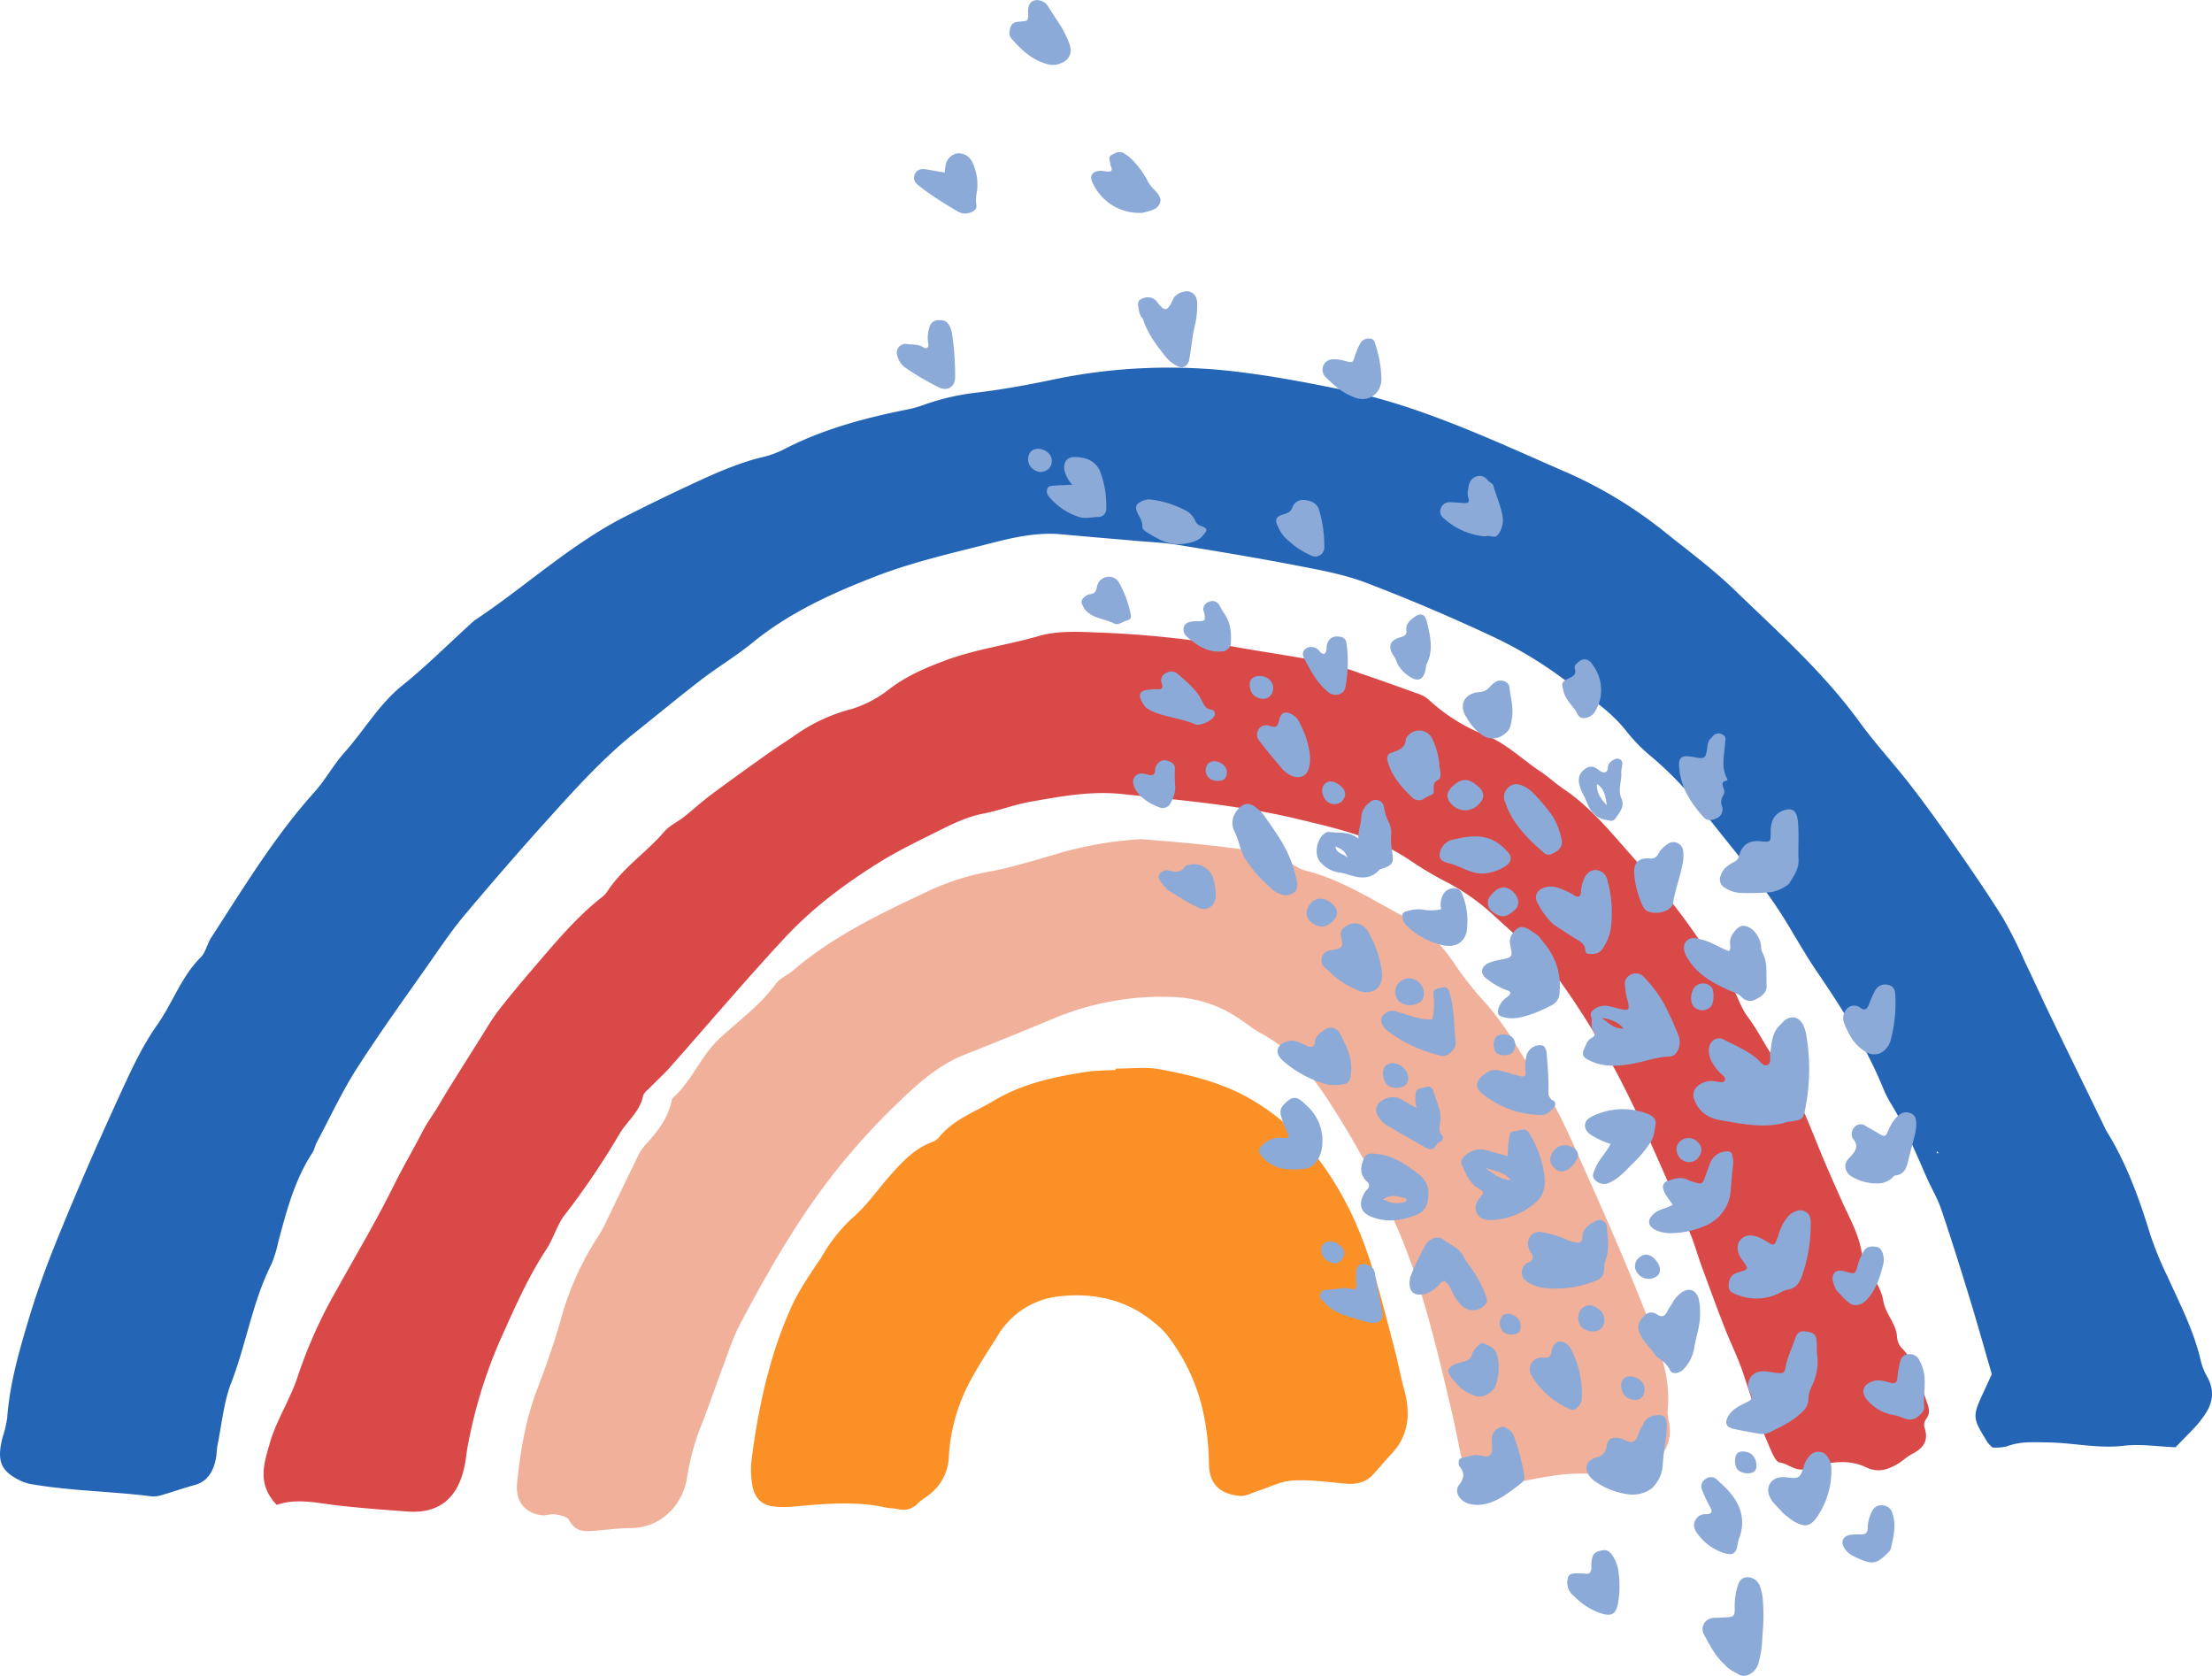 <svg xmlns="http://www.w3.org/2000/svg" xmlns:xlink="http://www.w3.org/1999/xlink" width="580.228" height="439.532" viewBox="0 0 580.228 439.532">
  <defs>
    <clipPath id="clip-path">
      <path id="Pfad_23" data-name="Pfad 23" d="M0,261.915H580.227V-43.26H0Z" transform="translate(0 43.26)" fill="none"/>
    </clipPath>
    <clipPath id="clip-path-2">
      <path id="Pfad_6943" data-name="Pfad 6943" d="M0,282.593H269.613V-156.939H0Z" transform="translate(0 156.939)" fill="#8baad8"/>
    </clipPath>
  </defs>
  <g id="Gruppe_5065" data-name="Gruppe 5065" transform="translate(-727 -819.224)">
    <g id="Gruppe_2417" data-name="Gruppe 2417" transform="translate(727 915.63)">
      <g id="Gruppe_30" data-name="Gruppe 30" transform="translate(0 0)" clip-path="url(#clip-path)">
        <g id="Gruppe_26" data-name="Gruppe 26" transform="translate(-0.001 0.003)">
          <path id="Pfad_19" data-name="Pfad 19" d="M482.3,243.034c-4.837-.19-9.223-.91-13.485-.4-6.73.818-13.285-.769-19.937-.868-3.714-.049-7.266-.339-10.844,1.044a12.206,12.206,0,0,1-3.765.282,10.645,10.645,0,0,1-1.285-1.347c-4.082-6.673-4.075-6.673-.633-14.038.517-1.108,1.014-2.229,1.757-3.852-1.867-6.413-3.739-13.135-5.78-19.8-2.409-7.866-4.87-15.717-7.5-23.5-.949-2.8-2.5-5.347-3.7-8.049-3.01-6.793-5.813-13.7-9.707-19.985a28.39,28.39,0,0,1-1.944-4c-4.515-10.807-10.6-20.521-17.089-30-2.745-4.021-5.193-8.282-7.711-12.472C374.337,95.5,366.329,86.439,358.9,76.866a89.67,89.67,0,0,0-14.319-15.16,43.563,43.563,0,0,1-6.478-6.681c-4.805-6-11.18-9.714-17.083-14.024a107.282,107.282,0,0,0-17.574-10.476c-10.979-5.143-22.133-9.911-33.416-14.208-5.819-2.222-12.032-3.344-18.136-4.522-10.43-2.011-20.906-3.753-31.382-5.446-3.643-.593-7.343-.734-11.018-1.058-6.433-.571-12.865-1.086-19.3-1.693-6.3-.6-12.446.734-18.452,2.279-10.314,2.652-20.725,4.966-30.755,8.875-11.328,4.416-22.353,9.4-32.092,17.368-4.23,3.464-8.926,6.243-13.259,9.566-5.839,4.487-11.516,9.206-17.29,13.8-8.6,6.843-16.011,15.118-23.438,23.343-7.272,8.063-14.383,16.3-21.4,24.62-3.107,3.7-5.858,7.753-8.654,11.746-6.581,9.411-13.33,18.7-19.55,28.394-3.953,6.158-7.085,12.945-10.56,19.47-.459.861-.626,1.933-1.15,2.73-4.663,7.1-6.82,15.336-9,23.562a29.77,29.77,0,0,1-1.776,5.714c-4.934,9.792-6.588,20.9-10.534,31.1-1.944,5.016-2.441,10.7-3.546,16.1-.252,1.228-.226,2.519-.465,3.746-.678,3.414-2.2,6.01-5.567,6.927-2.906.79-5.755,1.813-8.648,2.645a6.881,6.881,0,0,1-2.738.325c-10.263-1.319-20.629-1.383-30.852-3.1a12.3,12.3,0,0,1-3.326-.931c-5.328-2.575-6.4-5.185-4.837-11.393a30.35,30.35,0,0,0,1.221-5.107c.691-9.368,3.326-18.236,5.987-27.04,2.377-7.852,5.341-15.52,8.454-23.075q6.791-16.5,14.209-32.683c3.2-6.956,6.329-14.13,10.644-20.239,4.075-5.764,6.42-12.8,11.477-17.8,1.292-1.284,1.705-3.57,2.764-5.2,8.519-13.135,16.657-26.574,27.055-38.136C-3,67.992-.851,63.985,2.029,60.768c5.135-5.735,9.048-12.635,15.113-17.509,6.123-4.91,11.755-10.546,17.6-15.858A15.571,15.571,0,0,1,36.369,26c13.182-8.776,25.04-19.83,39.139-27Q83.936-5.287,92.5-9.283c6.342-2.956,12.7-5.869,19.5-7.45A25.849,25.849,0,0,0,117.857-19c10.12-5.143,20.855-7.95,31.763-10.151a26.459,26.459,0,0,0,3.991-1.093,62.138,62.138,0,0,1,14.151-3.323c7.1-.847,14.164-2.166,21.184-3.647A147.166,147.166,0,0,1,216.4-40.118a148.645,148.645,0,0,1,22.024,1.362c8.693,1.122,17.335,2.794,25.944,4.564,13.421,2.765,26.26,7.711,38.951,13.114,6.659,2.836,13.259,5.834,19.905,8.705A115.08,115.08,0,0,1,349.059,3.57c5.968,4.748,12.1,9.333,17.612,14.659,11.38,11.012,23.238,21.5,32.783,34.637,4.146,5.707,8.945,10.85,13.259,16.423,4.017,5.192,7.867,10.539,11.632,15.957,4.321,6.194,8.6,12.43,12.62,18.857a115.177,115.177,0,0,1,5.645,11.2c2.351,4.9,4.6,9.869,6.962,14.758,4.514,9.354,9.087,18.673,13.634,28.006.323.663.594,1.376.975,2,5.231,8.409,8.609,17.728,11.535,27.315a92.4,92.4,0,0,0,4.54,11c3.268,7.21,6.911,14.222,8.713,22.123a16.124,16.124,0,0,0,1.686,4.12c2.08,3.824,1.337,7.224-1.079,10.448a27.572,27.572,0,0,1-1.8,2.3c-1.783,1.9-3.61,3.746-5.483,5.672m-62.183-77.14-.271-.543-.226.55Z" transform="translate(88.357 40.141)" fill="#2465b6"/>
        </g>
        <g id="Gruppe_27" data-name="Gruppe 27" transform="translate(69.143 69.316)">
          <path id="Pfad_20" data-name="Pfad 20" d="M2.919,196.528c-5.361-5.573-3.249-11.167-1.8-16.282,1.285-4.5,3.662-8.628,5.535-12.938a41.188,41.188,0,0,0,1.653-4.148,125.045,125.045,0,0,1,10.314-23.033c5.018-9.037,10.314-17.911,14.906-27.2,2.4-4.868,5.147-9.5,7.615-14.306,1.117-2.18,2.57-4.155,3.856-6.236,1.014-1.665,1.983-3.365,3.01-5.016q3.885-6.222,7.8-12.416c1.841-2.892,3.546-5.912,5.632-8.571,3.746-4.769,7.686-9.354,11.619-13.933,4.708-5.481,9.5-10.878,15.113-15.3a6.69,6.69,0,0,0,1.485-1.566c4.075-6.229,10.2-10.123,14.913-15.647,1.376-1.608,3.436-2.5,5.115-3.824,2.409-1.9,4.689-4.007,7.143-5.841C121.776,6.587,126.781,3,131.793-.559c2.506-1.785,5.122-3.379,7.627-5.164a45.758,45.758,0,0,1,14.486-6.554,30.746,30.746,0,0,0,9.843-5.277c4.411-3.344,9.165-5.375,14.215-7.287,8.112-3.069,16.592-4.134,24.82-6.518,4.573-1.326,9.63-1.171,14.441-.966a262.844,262.844,0,0,1,36.452,3.7c7.718,1.418,15.488,2.469,23.186,3.972a85.424,85.424,0,0,1,10.618,3.2c4.824,1.623,9.623,3.351,14.409,5.086a8.627,8.627,0,0,1,3.081,1.594,47.323,47.323,0,0,0,15.32,9.552c5.264,2.123,9.371,6.264,14.067,9.368,2.144,1.418,4.062,3.231,6.2,4.67,5.961,4.007,10.753,9.439,15.526,14.906,4.573,5.227,9.262,10.342,13.576,15.816,4.618,5.848,8.551,12.289,13.253,18.109,2.532,3.132,3.507,7.746,5.948,11,2.648,3.527,4.527,7.555,7.046,11.075,4.747,6.631,7.879,14.109,10.921,21.714,2.028,5.065,4.25,10.038,6.458,15.012,2,4.522,4.534,8.776,5.38,13.855a13.709,13.709,0,0,0,1.447,3.4c1.46,3.09,3.681,6.025,4.217,9.291.594,3.626,3.468,5.94,3.61,9.615A4.562,4.562,0,0,0,429.1,155.3c3.888,4,4.934,9.516,6.788,14.617.555,1.531.691,2.815-.388,4.169a2.686,2.686,0,0,0-.387,2.074c1.318,3.8-.562,5.622-3.365,7.083-1.227.642-2.273,1.7-3.475,2.427-2.687,1.608-5.257,2.525-8.487.981-5.109-2.448-10.521-1.129-15.565.4-2.939.889-4.7-1.354-7.1-1.651-1.02-.127-1.976-2.547-2.654-4.085-2.784-6.335-4.773-13.015-6.988-19.6-1.35-4-3.262-7.767-4.792-11.7-2.067-5.312-4.03-10.68-5.993-16.042-1.117-3.033-1.963-6.208-3.242-9.157-5.419-12.493-10.7-25.057-16.779-37.212a212.6,212.6,0,0,0-16.65-27.78,57.249,57.249,0,0,0-6.723-7.591c-3.6-3.534-7.356-6.878-11.083-10.257a57.065,57.065,0,0,0-12.116-8.642,90.29,90.29,0,0,1-9.681-5.707c-9-6.173-19.175-8.465-29.3-10.9-15.339-3.689-30.975-5.044-46.566-6.659-8.125-.847-16.108.642-24.064,2.053-4.075.72-8.028,2.279-12.1,3.055-4.379.839-8.344,2.787-12.3,4.769-5.031,2.518-10.12,4.952-14.919,7.929-9.023,5.608-17.645,12-25.04,19.957-10.327,11.118-20.176,22.765-30.271,34.151-1.6,1.792-3.391,3.372-5.063,5.093-.659.677-1.608,1.362-1.789,2.208-.9,4.2-4.185,6.561-6.168,9.9A200.629,200.629,0,0,1,78.5,120.411c-2.06,2.624-3,6.257-4.876,9.1-4.876,7.414-8.422,15.583-12.077,23.724a126.694,126.694,0,0,0-8.525,27.816c-.291,1.481-.42,2.991-.685,4.473-1.608,9.037-6.652,13.354-15.087,12.74-6.439-.473-12.891-.945-19.3-1.721-5.038-.614-10.03-1.778-15.029-.014" transform="translate(0.535 32.46)" fill="#d94948"/>
        </g>
        <g id="Gruppe_28" data-name="Gruppe 28" transform="translate(135.578 123.691)">
          <path id="Pfad_21" data-name="Pfad 21" d="M138.478,0c3.63.317,9.823.776,16,1.418,5.038.529,10.082,1.164,15.094,1.961,2.939.466,5.9.889,8.409,3.1a11.075,11.075,0,0,0,4.437,2c9.035,2.462,16.967,7.654,25.24,12.007,5.6,2.949,9.862,7.527,13.363,12.853a89.182,89.182,0,0,0,8.183,10.173,78.5,78.5,0,0,1,6.045,8.169c2.054,3.026,3.752,6.363,5.929,9.277,6.052,8.091,9.862,17.573,14.015,26.8,5.89,13.107,11.632,26.32,16.805,39.773,2.635,6.857,5.257,14.024,4.521,21.869a9.746,9.746,0,0,0,.207,3c1.466,6.271-1.931,9.975-5.942,13.248a5.5,5.5,0,0,1-3.255.931c-3.455.085-6.93.162-10.372-.092-7.938-.593-15.584,1.305-23.283,2.85-.9.176-1.75.656-2.648.854-4.269.952-7.234-1.009-8.306-5.651-1.117-4.868-1.989-9.813-3.132-14.673-3.733-15.816-7.376-31.6-13.653-46.616a230.956,230.956,0,0,0-18.1-33.854c-4.644-7.386-10.334-14.229-18.058-18.384-2.474-1.333-4.689-3.231-7.091-4.726A32.586,32.586,0,0,0,147.1,41.417a73.4,73.4,0,0,0-32.48,5.961q-11.3,4.688-22.657,9.192c-7.582,3-13.472,8.769-19.3,14.433a176.57,176.57,0,0,0-25.447,31.682c-5.031,7.873-9.559,16.028-13.931,24.3-2.06,3.894-3.4,8.247-4.986,12.423-1.925,5.086-3.63,10.271-5.677,15.287a64.533,64.533,0,0,0-3.391,13.044c-1.389,7.732-7.55,12.959-14.751,12.952-2.971,0-5.942.416-8.913.656-2.764.219-5.451.642-7.24-2.758-.5-.966-2.357-1.27-3.649-1.5-1.1-.2-2.306.36-3.429.24-3.559-.381-7.169-2.737-6.543-8.677.865-8.282,2.254-16.43,5.167-24.133,2.377-6.264,4.624-12.508,6.426-19.033a75.907,75.907,0,0,1,9.417-20.923,30.811,30.811,0,0,0,1.834-3.167c2.913-6,5.774-12.014,8.706-18a13.072,13.072,0,0,1,1.976-3.09c3.113-3.414,6.039-6.942,7.046-11.844A1.287,1.287,0,0,1,15.6,67.8c4.883-4.289,7.246-10.85,12.058-15.386,5.018-4.726,10.7-8.705,14.919-14.483,1.1-1.5,3.042-2.236,4.489-3.471,10.992-9.418,23.748-15.273,36.387-21.269A66.583,66.583,0,0,1,99.391,8.352c5.425-1.058,10.76-2.73,16.1-4.261A96.765,96.765,0,0,1,138.478,0" transform="translate(25.369)" fill="#f1b099"/>
        </g>
        <g id="Gruppe_29" data-name="Gruppe 29" transform="translate(196.981 183.695)">
          <path id="Pfad_22" data-name="Pfad 22" d="M80.846.154C84.734.175,88.713-.368,92.5.338,100.829,1.9,109,3.851,116.691,8.387c10.947,6.469,18.756,15.724,24.794,27.371,6.116,11.788,9.016,24.733,12.42,37.523.956,3.626,1.621,7.344,2.609,10.956,1.712,6.243,1.318,11.936-3.145,16.775-1.621,1.764-3.191,3.584-4.773,5.39-2.106,2.391-4.7,2.85-7.608,2.589-4.579-.423-9.2-1.072-13.763-.8-3.094.183-6.11,1.806-9.165,2.765-1.531.48-3.107,1.4-4.6,1.27-4.863-.416-8.021-2.8-8.131-8.282a69.16,69.16,0,0,0-1.789-14.92,50.888,50.888,0,0,0-9.326-19.153,19.572,19.572,0,0,0-3.087-2.984c-7.343-6.194-15.946-7.979-24.807-7.04A21.35,21.35,0,0,0,50.02,70.022c-2.726,4.353-5.58,8.635-7.925,13.22a47.457,47.457,0,0,0-5.005,18.715,13.017,13.017,0,0,1-5.27,10.031c-.93.741-1.97,1.333-2.829,2.159a5.182,5.182,0,0,1-5.089,1.566c-1.117-.268-2.3-.212-3.423-.459-8.254-1.813-16.514-.882-24.781-.19a23.348,23.348,0,0,1-4.812-.12c-3.184-.388-4.947-2.568-5.4-5.9a23.151,23.151,0,0,1-.168-6.01c1.86-14.532,4.947-28.7,11.16-41.847A78.816,78.816,0,0,1,.987,53.641c.9-1.446,1.938-2.8,2.835-4.254a41.644,41.644,0,0,1,8.093-10.165c3.572-3.083,6.4-7.2,9.591-10.822s6.471-7.181,10.986-8.91A4.169,4.169,0,0,0,34.3,18.425c3.907-4.938,9.539-6.829,14.525-9.82C56.407,4.055,64.8,2.285,73.271.987,75.77.6,78.328.655,80.859.507c-.006-.12-.006-.233-.013-.353" transform="translate(14.811 0.025)" fill="#fb9027"/>
        </g>
      </g>
    </g>
    <g id="Gruppe_4962" data-name="Gruppe 4962" transform="translate(962.257 819.224)">
      <g id="Gruppe_4961" data-name="Gruppe 4961" clip-path="url(#clip-path-2)">
        <g id="Gruppe_4878" data-name="Gruppe 4878" transform="translate(208.929 266.832)">
          <path id="Pfad_6860" data-name="Pfad 6860" d="M14.711,1.213C12.406,3.2,12.4,6.061,11.983,8.766c-.16,1.053.389,2.526-.686,3.033-1.134.532-1.9-.863-2.675-1.538C6.006,7.99,2.814,6.736-.18,5.156c-1.932-1.019-3.862.457-3.935,2.68-.07,2.19,1.126,3.826,2.344,5.444a12.193,12.193,0,0,0,1.2,1.143c.381.381.913.759.678,1.381-.246.65-.879.532-1.423.473-.641-.07-1.277-.23-1.916-.238a5.266,5.266,0,0,0-4,1.507,2.814,2.814,0,0,0-.711,3.24c1.123,3.406,3.876,5.033,6.971,5.54,5.669.927,11.407,2.252,17.188.51a3.562,3.562,0,0,1,.541-.112c3.921-.51,3.938-.574,4.585-4.38A51.536,51.536,0,0,0,21.39,3.728a9.807,9.807,0,0,0-.731-2.358c-1.112-2.3-3.3-2.7-5.167-.989-.272.246-.5.535-.781.832" transform="translate(8.17 0.673)" fill="#8baad8"/>
        </g>
        <g id="Gruppe_4879" data-name="Gruppe 4879" transform="translate(179.953 255.316)">
          <path id="Pfad_6861" data-name="Pfad 6861" d="M14.525,6.819c.9,1.8,1.689,3.672,2.442,5.542.966,2.4-.179,5.568-2.171,5.624-3.453.1-6.638,1.333-9.962,1.927-3.8.678-7.643.916-11.3-.941-1.585-.807-1.974-1.4-1.257-2.988.476-1.056.767-2.266,1.977-2.871.6-.3,1.143-1.033.622-1.574-1.159-1.2-.353-2.655-.779-3.918-.375-1.109.314-1.714,1.126-2.241a4.705,4.705,0,0,1,3.714-.541c.986.216,1.955.513,2.946.717,2.07.426,2.283.221,1.874-1.857A19.266,19.266,0,0,1,2.944-.9,2.609,2.609,0,0,1,4.6-3.519,2.787,2.787,0,0,1,7.884-2.9c.252.266.487.552.443.5a32.406,32.406,0,0,1,6.2,9.214M2.6,10.756C1.645,9.3-.142,8.331-3.133,7.849c3.2,2.523,3.2,2.523,5.736,2.907" transform="translate(8.066 3.787)" fill="#8baad8"/>
        </g>
        <g id="Gruppe_4880" data-name="Gruppe 4880" transform="translate(148.049 296.245)">
          <path id="Pfad_6862" data-name="Pfad 6862" d="M7.958,2.272C8.521-1.251,8.09-.4,11.131-1.153c1.448-.361,1.9.2,2.537,1.291A28.4,28.4,0,0,1,17.2,9.624c.524,2.929.532,5.971-1.994,8.164A18.718,18.718,0,0,1,3.424,22.493c-1.566.064-3-.322-3.744-1.809-.731-1.465-.3-2.775.779-4.044,1.145-1.35,1.106-1.61-.437-2.515-2.341-1.37-3.187-3.719-4.246-5.946a1.749,1.749,0,0,1-.008-1.588A5.868,5.868,0,0,1,1.559,4.02l6.209,1.7a33.507,33.507,0,0,1,.19-3.45M1.864,8.725c1.958,1.644,4,3.123,6.688,3.3-1.694-2.241-4.389-2.347-6.688-3.3" transform="translate(4.42 1.262)" fill="#8baad8"/>
        </g>
        <g id="Gruppe_4881" data-name="Gruppe 4881" transform="translate(217.561 349.171)">
          <path id="Pfad_6863" data-name="Pfad 6863" d="M12.944,13.473a4.664,4.664,0,0,0,1.434-3.319c-.039-1.784,1.033-3.313,1.58-4.96a14.073,14.073,0,0,0,.7-6.5c-.148-1.087-.056-2.2-.115-3.3-.1-1.826-.653-2.439-2.417-2.764-1.748-.319-2.644,0-3.224,1.739-.812,2.437-1.98,4.75-2.479,7.3-.364,1.86-.518,1.918-2.375,1.764-1.459-.123-2.885-.608-4.38-.358A3.618,3.618,0,0,0-1.118,8.21c.9,2.078.916,2.112-1.036,3.07-1.748.857-3.45,1.722-4.5,3.481-.991,1.661-.619,2.868,1.218,3.3,2.325.543,4.685.93,7.035,1.358a5.01,5.01,0,0,0,3.187-.692c2.773-1.409,5.632-2.7,8.156-5.251" transform="translate(7.188 7.482)" fill="#8baad8"/>
        </g>
        <g id="Gruppe_4882" data-name="Gruppe 4882" transform="translate(218.178 317.43)">
          <path id="Pfad_6864" data-name="Pfad 6864" d="M9.893,1.212A12.243,12.243,0,0,0,7.65,5.6a10.973,10.973,0,0,1-.8,2.039c-.333.787-.846.812-1.532.392a23.5,23.5,0,0,0-2.893-1.6c-2-.857-3.795-.563-4.823.664-1.053,1.257-.989,3.016.182,4.859.1.157.216.3.322.448C-.178,14.795-.178,14.795-3,15.616c-1.686.49-2.3,1.412-2.476,3.21-.171,1.736.972,2.213,2.224,2.661A13.381,13.381,0,0,0,7.706,21.1a8,8,0,0,1,2.271-.955c2.154-.311,3.095-1.745,3.764-3.576a40.6,40.6,0,0,0,2.3-13.782c.011-1.442-.244-2.591-1.574-3.2-1.3-.594-2.512-.039-3.63.641a6.242,6.242,0,0,0-.944.991" transform="translate(5.494 0.673)" fill="#8baad8"/>
        </g>
        <g id="Gruppe_4883" data-name="Gruppe 4883" transform="translate(153.492 243.158)">
          <path id="Pfad_6865" data-name="Pfad 6865" d="M9.511,1.473C8.906,1.061,8.217.607,7.542.131,6.332-.72,4.851-1.3,3.742-.255,2.706.728,1.689,1.963,2.1,3.837c.714,3.266.594,3.277-2.56,3.913a15.114,15.114,0,0,0-2.921.779c-2.3.977-2.568,2.977-.468,4.377A19.506,19.506,0,0,0,.908,15.627c1.563.5,1.616.919.375,1.913A5.57,5.57,0,0,0-.983,20.551c-.344,1.484-.05,1.882,1.493,2.28,2.845.737,5.464-.218,8.063-1.115a45.7,45.7,0,0,0,4.249-1.955,3.586,3.586,0,0,0,2.187-2.98,17.232,17.232,0,0,0-3.232-12.4c-.711-.955-1.465-1.879-2.266-2.9" transform="translate(5.282 0.818)" fill="#8baad8"/>
        </g>
        <g id="Gruppe_4884" data-name="Gruppe 4884" transform="translate(163.913 319.954)">
          <path id="Pfad_6866" data-name="Pfad 6866" d="M.495,10.083c2.313,2,5.148,2.325,8.013,2.336a28.32,28.32,0,0,0,10.239-1.885c1.994-.759,2.56-1.5,2.6-3.6a4.091,4.091,0,0,1,.224-1.616c1.26-2.927.723-5.968.459-8.968a1.926,1.926,0,0,0-3.011-1.616C17.394-4.3,15.6-3.344,15.618-.98c.008,1.257-.7,1.5-1.84,1.252a8.821,8.821,0,0,1-2.1-.588A24.262,24.262,0,0,0,5.133-2.358,3.054,3.054,0,0,0,1.469,1.5a4.184,4.184,0,0,0,.546,1.257C2.842,4.036,3,4.887,1.231,5.691a2.775,2.775,0,0,0-.737,4.391" transform="translate(0.275 5.599)" fill="#8baad8"/>
        </g>
        <g id="Gruppe_4885" data-name="Gruppe 4885" transform="translate(215.913 212.25)">
          <path id="Pfad_6867" data-name="Pfad 6867" d="M11.669,12.537c1.182-2.033,2.585-3.753,2.456-6.349-.14-2.826.1-5.685-.067-8.531-.017-.277-.017-.552-.039-.829-.2-2.526-.773-3.571-2.064-3.764a5.06,5.06,0,0,0-4.537,2.6,7.855,7.855,0,0,0-.591,3.5C6.821,1.682,6.743,1.7,4.214,1.438,1.164,1.127-.7,2.3-1.48,5.289A2.268,2.268,0,0,1-2.788,6.846c-1.518.86-2.994,1.759-3.52,3.644a2.449,2.449,0,0,0,1,3.078A8.22,8.22,0,0,0-.637,15a63.593,63.593,0,0,0,7.158-.182,9.564,9.564,0,0,0,5.148-2.277" transform="translate(6.481 6.962)" fill="#8baad8"/>
        </g>
        <g id="Gruppe_4886" data-name="Gruppe 4886" transform="translate(180.884 371.165)">
          <path id="Pfad_6868" data-name="Pfad 6868" d="M1.029,10.852a19.272,19.272,0,0,0,9.892,3.935,8.5,8.5,0,0,0,5.59-1.56,9.31,9.31,0,0,0,2.96-6.635c.2-3.285.947-6.5,1-9.8.039-2.243-.63-3.053-2.851-2.759a3.878,3.878,0,0,0-3.274,2.2,3.076,3.076,0,0,1-.37.737c-.991,1.131-.8,3.07-2.039,3.809-1.35.8-2.7-.661-4.131-.829C5.989-.272,5.04.19,4.7,2.17A3.151,3.151,0,0,1,2.04,5.035c-3.039.9-3.492,3.5-1.011,5.817" transform="translate(0.572 6.027)" fill="#8baad8"/>
        </g>
        <g id="Gruppe_4887" data-name="Gruppe 4887" transform="translate(167.638 228.186)">
          <path id="Pfad_6869" data-name="Pfad 6869" d="M2.905,9.134c1.37.9,3.35,2.241,5.374,3.506,1.395.874,3,1.5,3.081,3.526.02.49.437.731.975.77,1.364.1,2.773-.134,3.459-1.283A13.469,13.469,0,0,0,18.015,10.4,32.215,32.215,0,0,0,17.183-2.2a3.662,3.662,0,0,0-1.392-2.3C14-5.608,12.279-5.084,11.2-3.18a9.486,9.486,0,0,0-1,3.971c-.109,1.154-.686,1.4-1.683.821A26.323,26.323,0,0,0,4.289-.4a5.956,5.956,0,0,0-2.983-.23C-.85-.326-2.578,1.469-1,3.936a20.232,20.232,0,0,0,3.91,5.2" transform="translate(1.614 5.073)" fill="#8baad8"/>
        </g>
        <g id="Gruppe_4888" data-name="Gruppe 4888" transform="translate(197.316 301.962)">
          <path id="Pfad_6870" data-name="Pfad 6870" d="M3.975,9.021c-1.63.986-3.364,1.087-4.7,2.151-2.117,1.694-1.988,3.476.5,4.6a9.522,9.522,0,0,0,4.307.667,22.322,22.322,0,0,0,8.032-1.753,10.848,10.848,0,0,0,7.1-9.561c.2-2.283.35-4.568.636-6.836a8.092,8.092,0,0,0-.232-2.162c-.109-.843-.608-1.235-1.552-1.106a4.851,4.851,0,0,0-4.338,3.254c-.5,1.386-1.019,2.764-1.51,4.151-.294.835-.79,1.19-1.683.893a12.87,12.87,0,0,1-2.361-.734c-1.938-1.092-3.739-.431-5.57.227A1.6,1.6,0,0,0,1.558,5c.375,1.476,1.5,2.5,2.417,4.019" transform="translate(2.207 5.01)" fill="#8baad8"/>
        </g>
        <g id="Gruppe_4889" data-name="Gruppe 4889" transform="translate(206.465 242.815)">
          <path id="Pfad_6871" data-name="Pfad 6871" d="M7.576,4.252C5.008,3.361,2.8,1.74.16,1.2A6,6,0,0,0-1.722.858,2.488,2.488,0,0,0-4.187,3.826,5.972,5.972,0,0,0-3.148,6.339C-.459,10.755,3.9,12.9,8.368,14.9a6.994,6.994,0,0,1,2.61,1.459,2.9,2.9,0,0,0,3.778.49c1.451-.72,2.829-1.745,2.714-3.492-.19-2.9.395-5.909-1.087-8.66a3.6,3.6,0,0,1-.364-1.594A6.212,6.212,0,0,0,14.776-.2c-.966-1.484-2.669-2.392-3.882-2.109S7.979.174,7.881,1.642c-.031.457.034.919.042,1.378a1.415,1.415,0,0,1-.347,1.232" transform="translate(4.207 2.361)" fill="#8baad8"/>
        </g>
        <g id="Gruppe_4890" data-name="Gruppe 4890" transform="translate(211.328 413.671)">
          <path id="Pfad_6872" data-name="Pfad 6872" d="M3.759,14.738c.941,1.252,2.369,1.787,3.6,2.557,1.759,1.1,4.327-.308,5.164-2.677a29,29,0,0,0,1.1-7.6,50.284,50.284,0,0,0,.1-9.343,13.7,13.7,0,0,0-.835-3.75A3.55,3.55,0,0,0,9.615-8.183C8.008-8.121,7.445-6.976,7.081-5.69A17.7,17.7,0,0,0,6.355-.279c.073,2.378-.23,2.537-2.683,2.644-.826.036-1.652.1-2.476.09-2.459-.025-4.081,2.238-2.879,4.431,1.532,2.8,2.971,5.725,5.442,7.853" transform="translate(2.088 8.185)" fill="#8baad8"/>
        </g>
        <g id="Gruppe_4891" data-name="Gruppe 4891" transform="translate(110.118 209.805)">
          <path id="Pfad_6873" data-name="Pfad 6873" d="M7.512,3A5.027,5.027,0,0,1,9.674-.945a2.185,2.185,0,0,1,3.8,1.129,13.665,13.665,0,0,0,1.092,3.674,6.084,6.084,0,0,1,.8,3.711,18.584,18.584,0,0,0,.305,4.627c.459,2.607-.05,3.3-2.627,4.156-.263.09-.608.109-.767.291-2.523,2.848-5.512,2.148-8.556,1.179a11.021,11.021,0,0,0-2.137-.482,7.926,7.926,0,0,1-4.708-2.624C-5.1,12.767-4.113,7.958-1.579,6.849a1.511,1.511,0,0,1,.8-.112c2.4.37,4.977-.286,7.556,1.734C6.686,6.158,7.509,4.623,7.512,3M3.9,13.448c-.655-1.882-1.753-2.3-3.148-2.9.322,1.988,1.885,1.717,3.148,2.9" transform="translate(4.172 1.665)" fill="#8baad8"/>
        </g>
        <g id="Gruppe_4892" data-name="Gruppe 4892" transform="translate(121.734 302.536)">
          <path id="Pfad_6874" data-name="Pfad 6874" d="M11.357,6.559c.109,2.728-.647,4.957-3.123,5.9C4.425,13.913.641,14.588-3.5,12.983c-3.081-1.193-3.35-3.428-2.117-5.859A5.558,5.558,0,0,1-4.685,5.78a1.281,1.281,0,0,0-.1-2.106,5.094,5.094,0,0,1-.863-1.067c-.991-1.675-.588-3.3.137-4.963C-4.795-4-3.383-3.644-2.2-3.529,2.277-3.1,5.786-.622,9.144,2.066a5.694,5.694,0,0,1,2.213,4.492M5.111,9.113c.213-.042.518-.3.535-.485a.739.739,0,0,0-.406-.6c-1.79-.288-3.621-1.173-5.657.367a7.027,7.027,0,0,0,5.528.72" transform="translate(6.307 3.642)" fill="#8baad8"/>
        </g>
        <g id="Gruppe_4893" data-name="Gruppe 4893" transform="translate(146.951 374.244)">
          <path id="Pfad_6875" data-name="Pfad 6875" d="M9.146.789C8.107.024,7.234-.841,6.029-.233A3.154,3.154,0,0,0,4.052,2.534c-.056,1.459.364,3.3-.358,4.279C2.845,7.964.966,6.735-.449,6.959c-1.168.185-2.313.513-3.467.779a.912.912,0,0,0-.728,1.014A1.94,1.94,0,0,0-4.5,9.824c1.325,1.7,1.442,2.969-.073,4.966-1.412,1.857.294,4.375,2.747,4.966,3.072.737,5.851-.235,8.422-1.736a56.246,56.246,0,0,0,5.12-3.691,1.916,1.916,0,0,0,.854-1.916A57.062,57.062,0,0,0,9.642,1.545a3.587,3.587,0,0,0-.5-.756" transform="translate(5.08 0.438)" fill="#8baad8"/>
        </g>
        <g id="Gruppe_4894" data-name="Gruppe 4894" transform="translate(248.789 291.744)">
          <path id="Pfad_6876" data-name="Pfad 6876" d="M8.435,1.042A14.118,14.118,0,0,0,6.771,3.719c-.958,2.336-.994,2.308-3.252.924C2.581,4.069,1.6,3.562.652,3.01a2.122,2.122,0,0,0-2.784.151A2.537,2.537,0,0,0-2.88,5.92c.028.087.028.2.084.26,2,2.269.543,3.719-1.045,5.4-1.5,1.588-.9,3.719,1.042,4.817A13.03,13.03,0,0,0,4.34,18.047a5.81,5.81,0,0,0,3.016-1.221c.372-.258.678-.8,1.056-.84,2.459-.269,2.98-2.081,3.442-4.036.546-2.322,1.2-4.618,1.776-6.932A11.221,11.221,0,0,0,13.9,3.111C14.05,1.078,13.6.078,12.386-.37c-1.4-.515-2.666-.087-3.952,1.412" transform="translate(4.684 0.578)" fill="#8baad8"/>
        </g>
        <g id="Gruppe_4895" data-name="Gruppe 4895" transform="translate(180.499 290.906)">
          <path id="Pfad_6877" data-name="Pfad 6877" d="M4.32,5.86c-1.263,2.5-3.117,4.128-4,6.374-.44,1.12-1.143,2.151.062,3.224a3.206,3.206,0,0,0,3.795.5C6.639,14.78,8.4,12.75,10.266,10.867A29.579,29.579,0,0,0,14.954,5.16C15.8,3.723,15.831,2.185,16.116.7c.244-1.266-.737-2.176-1.955-2.669A17.917,17.917,0,0,0-.494-1.355c-2.5,1.137-2.532,3.532-.151,4.96A20.157,20.157,0,0,0,4.32,5.86" transform="translate(2.399 3.254)" fill="#8baad8"/>
        </g>
        <g id="Gruppe_4896" data-name="Gruppe 4896" transform="translate(194.476 338.3)">
          <path id="Pfad_6878" data-name="Pfad 6878" d="M2.954,11.148c1.473,1.075,2.859,1.949,3.66,3.635.625,1.314,2.49,1.061,3.756-.3a10.637,10.637,0,0,0,2.7-5.627c.468-2.943,1.588-5.764,1.5-8.822a15.446,15.446,0,0,0-.342-3.8c-.678-2.423-2.537-3.134-4.59-1.672A8.356,8.356,0,0,0,7.32-2.749c-.414.714-.938,1.367-1.3,2.1C5.385.662,4.626,1.2,3.251.236A2.5,2.5,0,0,0-.216.757C-1.2,1.883-2.1,3.211-1.381,4.978c.994,2.451,3.075,4.072,4.335,6.17" transform="translate(1.641 6.191)" fill="#8baad8"/>
        </g>
        <g id="Gruppe_4897" data-name="Gruppe 4897" transform="translate(88.017 210.867)">
          <path id="Pfad_6879" data-name="Pfad 6879" d="M4.852,12.679C6.5,14.018,7.56,15.608,9.389,16.39a3.758,3.758,0,0,0,3.806-.034c1.227-.8,1.249-2,.994-3.187A32.551,32.551,0,0,0,10.153,2.723C8.708.4,7.14-1.856,5.552-4.089A10.916,10.916,0,0,0,3.608-6.015C1.306-7.937-.411-6.94-1.853-4.836A4.942,4.942,0,0,0-2.147.185C-.9,2.619-.688,5.417.931,7.722a42.921,42.921,0,0,0,3.921,4.957" transform="translate(2.694 7.041)" fill="#8baad8"/>
        </g>
        <g id="Gruppe_4898" data-name="Gruppe 4898" transform="translate(134.481 324.606)">
          <path id="Pfad_6880" data-name="Pfad 6880" d="M5.912,7.283a7.931,7.931,0,0,1,1.96,2.845,15.077,15.077,0,0,0,2.109,3.207,4.283,4.283,0,0,0,6.621.146c.689-.753.361-1.571.106-2.333a34.106,34.106,0,0,0-4-7.5A19.752,19.752,0,0,1,11,1.155C9.908-1.326,7.388-2.122,5.483-3.6,4.189-4.609,1.929-3.791.966-2.2A62.572,62.572,0,0,0-3.045,6.2a2.623,2.623,0,0,0-.115.538C-3.77,10.081-2.084,11.6,1.159,10.6A7.976,7.976,0,0,0,3.926,8.843c.613-.529,1-1.347,1.986-1.56" transform="translate(3.283 4.044)" fill="#8baad8"/>
        </g>
        <g id="Gruppe_4899" data-name="Gruppe 4899" transform="translate(152.163 274.116)">
          <path id="Pfad_6881" data-name="Pfad 6881" d="M.952,8.207a24.694,24.694,0,0,0,15.412,5.559c1.465.059,2.322-1.022,3.215-1.885.529-.515.667-1.568-.132-1.918C17.924,9.3,18.218,8.03,18.232,6.924c.036-2.938-.193-5.856-.445-8.774a4.273,4.273,0,0,0-.378-1.871,1.413,1.413,0,0,0-1.033-.809,3.726,3.726,0,0,0-4,3.128,12.234,12.234,0,0,0-.19,3.826C12.4,3.6,11.729,3.86,10.7,3.569c-1.678-.476-3.35-.961-5.038-1.386A4.258,4.258,0,0,0,2.2,2.535C-1.454,4.8-.98,6.82.952,8.207" transform="translate(0.529 4.558)" fill="#8baad8"/>
        </g>
        <g id="Gruppe_4900" data-name="Gruppe 4900" transform="translate(228.552 380.768)">
          <path id="Pfad_6882" data-name="Pfad 6882" d="M2.5,10.321A21.83,21.83,0,0,0,5.569,12.66c2.728,1.417,4.139,1.305,6.066-1.6a21.423,21.423,0,0,0,3.551-12.5c-.048-1.913-1.249-3.826-2.484-4.151-1.762-.465-2.9.162-4.2,2.227a7.983,7.983,0,0,0-.608,1.8C6.924,1.177,6.6,1.365,3.633,1,1.8.779.107.961-.954,2.689c-.9,1.465-.364,3.543,1.221,5.24.751.8,1.5,1.6,2.235,2.392" transform="translate(1.389 5.732)" fill="#8baad8"/>
        </g>
        <g id="Gruppe_4901" data-name="Gruppe 4901" transform="translate(205.166 192.361)">
          <path id="Pfad_6883" data-name="Pfad 6883" d="M5.447.773c-.955.683-.949,1.8-1.115,2.9C3.971,6.08,3.616,6.3,1.341,5.853c-4.047-.8-4.8-.157-4.167,4C-2.12,14.46.4,18.179,3.436,21.568c.952,1.061,2.224.756,3.33.3a2.6,2.6,0,0,0,1.518-3.151,2.974,2.974,0,0,1,.269-2.862,1.753,1.753,0,0,0,.2-1.568c-.182-.888-1.047-2,.717-2.333.333-.062.165-.426.036-.669-1.5-2.887-.669-5.926-.468-8.9.07-1.028.5-1.946-.711-2.543S6.209-.319,5.447.773" transform="translate(3.025 0.429)" fill="#8baad8"/>
        </g>
        <g id="Gruppe_4902" data-name="Gruppe 4902" transform="translate(94.974 287.962)">
          <path id="Pfad_6884" data-name="Pfad 6884" d="M8.015,1.266C7.629.907,7.245.509,6.82.159,5.4-1.011,4.26-.986,2.927.213.994,1.952.846,2.646,1.7,5.226A20.666,20.666,0,0,0,2.932,8.281C3.618,9.6,3.38,10,1.91,9.791A6.25,6.25,0,0,0-3.557,11.7c-1.14,1.1-1.162,1.571-.227,2.8a9.322,9.322,0,0,0,6.374,3.448,24.059,24.059,0,0,0,4.643-.031c3.095-.157,4.789-3.526,4.932-6.36A12.25,12.25,0,0,0,8.015,1.266" transform="translate(4.451 0.703)" fill="#8baad8"/>
        </g>
        <g id="Gruppe_4903" data-name="Gruppe 4903" transform="translate(63.255 76.372)">
          <path id="Pfad_6885" data-name="Pfad 6885" d="M.8,4.611c1.148,3.728,3.462,6.808,5.853,9.841a9.322,9.322,0,0,0,3.417,2.731c1.392.641,2.641-.246,2.918-1.773.577-3.193.793-6.442,1.636-9.6A22.6,22.6,0,0,0,15.063.886c.07-1.851-.711-2.988-2.171-3.386A4.521,4.521,0,0,0,9-.94a9.006,9.006,0,0,0-.465,1C7.207,2.69,6.591,2.841,4.753.514A3.031,3.031,0,0,0,.97-.73C-.1-.383-.6.183-.4,1.267-.187,2.426-.17,3.67.8,4.611" transform="translate(0.445 2.561)" fill="#8baad8"/>
        </g>
        <g id="Gruppe_4904" data-name="Gruppe 4904" transform="translate(99.846 269.55)">
          <path id="Pfad_6886" data-name="Pfad 6886" d="M1.136,5.775a29.416,29.416,0,0,0,11.085,5.853,11.64,11.64,0,0,0,4.627-.048c.991-.12,1.448-.882,1.647-1.924.818-4.282-.9-7.931-2.834-11.491a2.589,2.589,0,0,0-3.828-.879c-1.213.79-2.448,1.6-2.649,3.3-.134,1.145-.874,1.524-1.994.986C6.362,1.177,5.514.826,4.657.507A4.12,4.12,0,0,0,1.7.426C-1,1.437-1.39,3.437.719,5.386c.2.188.4.375.417.389" transform="translate(0.631 3.207)" fill="#8baad8"/>
        </g>
        <g id="Gruppe_4905" data-name="Gruppe 4905" transform="translate(127.046 258.94)">
          <path id="Pfad_6887" data-name="Pfad 6887" d="M8.636,5.4c-3.3.246-6.229-1.19-9.3-1.958A3.127,3.127,0,0,0-2.8,3.31C-5.054,4.282-5.432,6-3.765,7.844a4.127,4.127,0,0,0,.6.566,37.939,37.939,0,0,0,14.14,6.582c1.6.364,3.963-1.781,3.764-3.551-.471-4.2-.325-8.466-1.487-12.586-.322-1.14-.543-2.126-2.151-1.787-2.056.431-2.347.515-2.142,2.4A18.338,18.338,0,0,1,8.636,5.4" transform="translate(4.796 3)" fill="#8baad8"/>
        </g>
        <g id="Gruppe_4906" data-name="Gruppe 4906" transform="translate(111.353 242.154)">
          <path id="Pfad_6888" data-name="Pfad 6888" d="M1.684,8.474a22.129,22.129,0,0,0,6.7,4.271,5.3,5.3,0,0,0,4,.431c1.949-.759,2.9-2.621,2.5-5.428a27.363,27.363,0,0,0-3.333-9.825A4.9,4.9,0,0,0,9.024-4.51a3.856,3.856,0,0,0-3.574.65c-1.364.9-1.49,1.708-1.134,3.168C4.854,1.523,4.5,1.842,2.05,2.284a3.844,3.844,0,0,0-1.818.563A2.5,2.5,0,0,0,.07,6.97c.529.51,1.075,1,1.613,1.5" transform="translate(0.935 4.706)" fill="#8baad8"/>
        </g>
        <g id="Gruppe_4907" data-name="Gruppe 4907" transform="translate(128.618 191.607)">
          <path id="Pfad_6889" data-name="Pfad 6889" d="M3.424.973C3.348,1.1,3.009,1.4,3,1.72,2.889,4.034,1.147,4.6-.59,5.2c-1.238.426-1.552,1.014-1.143,2.479,1.061,3.814,3.523,6.548,6.231,9.178a2.545,2.545,0,0,0,3.473.356,17.593,17.593,0,0,1,1.664-.877c.235-.129.574-.286.627-.49.291-1.148-.625-2.481,1.182-3.411,1.059-.546.51-2.381.358-3.635A19.086,19.086,0,0,0,9.834,1.429,3.835,3.835,0,0,0,3.424.973" transform="translate(1.901 0.54)" fill="#8baad8"/>
        </g>
        <g id="Gruppe_4908" data-name="Gruppe 4908" transform="translate(253.513 355.16)">
          <path id="Pfad_6890" data-name="Pfad 6890" d="M9.824,9.947a2.018,2.018,0,0,0,.686-1.459c-.3-3.1.532-6.2-.123-9.318A10.65,10.65,0,0,0,9.112-4.149,2.824,2.824,0,0,0,6.295-5.515a2.274,2.274,0,0,0-2.072,1.93A24.2,24.2,0,0,0,3.469.733c-.112,1.277-.653,1.56-1.809,1.26C.167,1.6-1.273,1.047-2.922,1.573c-2.638.84-3.338,2.817-1.518,4.943a11.592,11.592,0,0,0,6.531,3.859,11.472,11.472,0,0,1,2.383.65c2.341,1.056,3.722.759,5.349-1.078" transform="translate(5.456 5.524)" fill="#8baad8"/>
        </g>
        <g id="Gruppe_4909" data-name="Gruppe 4909" transform="translate(193.392 220.897)">
          <path id="Pfad_6891" data-name="Pfad 6891" d="M1.821,11.325c1.972,1.829,7.01.711,7.38-1.678.555-3.562,1.89-6.9,2.535-10.418a11.214,11.214,0,0,0,.14-3.014A2.574,2.574,0,0,0,7.655-5.722a7.566,7.566,0,0,0-2.42,2.613A2.006,2.006,0,0,1,2.989-2.037C.189-2.221-1.142-.939-1,1.856a24.611,24.611,0,0,0,2.078,8.228,8.783,8.783,0,0,0,.745,1.241" transform="translate(1.012 6.29)" fill="#8baad8"/>
        </g>
        <g id="Gruppe_4910" data-name="Gruppe 4910" transform="translate(0 83.974)">
          <path id="Pfad_6892" data-name="Pfad 6892" d="M1.278,7.9a65.644,65.644,0,0,0,9.007,5.324c2.322,1.182,4.352-.207,4.282-2.831A71.783,71.783,0,0,0,13.752-.864c-.485-2.613-1.524-3.646-3.431-3.509A2.432,2.432,0,0,0,7.778-2.332,8.56,8.56,0,0,0,7.52,1.738C7.775,2.754,7.083,3.281,6.3,2.768c-1.344-.879-2.815-.678-4.232-.879A2.3,2.3,0,0,0-.6,4.9a5.416,5.416,0,0,0,1.874,3" transform="translate(0.71 4.385)" fill="#8baad8"/>
        </g>
        <g id="Gruppe_4911" data-name="Gruppe 4911" transform="translate(209.101 387.427)">
          <path id="Pfad_6893" data-name="Pfad 6893" d="M5.065,1.528Q4.158.684,3.247-.163A2.252,2.252,0,0,0,.22-.357,2.212,2.212,0,0,0-.7,2.5,37.032,37.032,0,0,0,1.531,7.23c.5,1,.252,1.56-.921,1.636A3.316,3.316,0,0,0-1.5,9.328c-1.563,1.285-1.742,2.812-.493,4.534a13.677,13.677,0,0,0,6.71,5.072c2.591.9,3.445.412,3.941-2.232a7.7,7.7,0,0,1,.3-1.342c2.128-5.582.064-9.973-3.9-13.832" transform="translate(2.813 0.849)" fill="#8baad8"/>
        </g>
        <g id="Gruppe_4912" data-name="Gruppe 4912" transform="translate(4.483 40.205)">
          <path id="Pfad_6894" data-name="Pfad 6894" d="M5.183,3.251c-1.75-.305-3.271-.566-4.792-.835-1.566-.28-2.635.176-3.117,1.434s.244,2.142,1.115,2.829c1.434,1.137,2.929,2.2,4.459,3.21,1.834,1.207,3.722,2.341,5.6,3.476a3.934,3.934,0,0,0,4.582-.255,1.374,1.374,0,0,0,.423-1.487,10.179,10.179,0,0,1,.221-3.532A13.8,13.8,0,0,0,12.35.363,3.965,3.965,0,0,0,8.5-1.788a3.827,3.827,0,0,0-3.03,2.831,18.824,18.824,0,0,0-.286,2.207" transform="translate(2.879 1.805)" fill="#8baad8"/>
        </g>
        <g id="Gruppe_4913" data-name="Gruppe 4913" transform="translate(29.53 0)">
          <path id="Pfad_6895" data-name="Pfad 6895" d="M8.857,4.7C7.729,2.962,6.583,1.192,5.435-.575a4.314,4.314,0,0,0-.622-.9A3.351,3.351,0,0,0,1.567-2.491C.3-2.082-.046-.858-.035.416c0,.09.025.182.028.272C.047,2.881.047,2.881-2.048,3.032c-2.011.143-2.565.686-2.837,2.6a2.132,2.132,0,0,0,.445,1.8c2.655,3.07,5.556,5.8,9.662,6.825A5.115,5.115,0,0,0,8.7,13.91,3.544,3.544,0,0,0,10.989,9.5a14.654,14.654,0,0,0-.994-2.554C9.658,6.194,9.252,5.474,8.857,4.7" transform="translate(4.919 2.613)" fill="#8baad8"/>
        </g>
        <g id="Gruppe_4914" data-name="Gruppe 4914" transform="translate(248.22 258.221)">
          <path id="Pfad_6896" data-name="Pfad 6896" d="M7.185,10.884A5.7,5.7,0,0,0,8.49,8.5,37.943,37.943,0,0,0,9.692-3.2C9.67-4.4,9.367-5.589,7.886-5.936A2.976,2.976,0,0,0,4.376-4.424,33.266,33.266,0,0,0,2.71-.663C2.287.345,1.69.892.626.135a2.632,2.632,0,0,0-3.54.076,3.581,3.581,0,0,0-.832,3.851c1.2,3,2.725,5.825,5.683,7.534a4,4,0,0,0,5.248-.711" transform="translate(3.99 6.045)" fill="#8baad8"/>
        </g>
        <g id="Gruppe_4915" data-name="Gruppe 4915" transform="translate(50.977 39.885)">
          <path id="Pfad_6897" data-name="Pfad 6897" d="M3.388,3.187c-.9.389-1.8-.059-2.694-.05-2.2.022-3.151,1.232-2.221,3.114A13.455,13.455,0,0,0,11.3,14.18a1,1,0,0,0,.274-.008c1.68-.445,3.705-.731,4.478-2.327.832-1.717-.728-3.05-1.876-4.235A8.922,8.922,0,0,1,12.8,5.562,23.233,23.233,0,0,0,8.69.059a10.258,10.258,0,0,0-1.969-1.49c-1.255-.759-2.367-.084-3.352.476-.891.507-.291,1.5-.249,2.288.036.619.6,1.154.269,1.854" transform="translate(1.882 1.77)" fill="#8baad8"/>
        </g>
        <g id="Gruppe_4916" data-name="Gruppe 4916" transform="translate(125.727 285.013)">
          <path id="Pfad_6898" data-name="Pfad 6898" d="M6.8,3.612C5.3,2.75,4.277,2.162,3.249,1.568a4.779,4.779,0,0,0-5.607.157A2.749,2.749,0,0,0-3.436,5.441,7.039,7.039,0,0,0-.594,8.362c3.235,1.893,6.506,3.73,9.755,5.6,1.115.641,2.1.7,2.767-.583a2.954,2.954,0,0,1,1.235-1.033c.546-.353.725-1.123.412-1.442-1.269-1.3-.577-2.784-.487-4.159.179-2.775-1.193-5.128-1.882-7.663a1.384,1.384,0,0,0-1.958-.972C8.214-1.51,6.7-1.849,6.57-.1A11.667,11.667,0,0,0,6.8,3.612" transform="translate(3.776 2.006)" fill="#8baad8"/>
        </g>
        <g id="Gruppe_4917" data-name="Gruppe 4917" transform="translate(165.956 351.847)">
          <path id="Pfad_6899" data-name="Pfad 6899" d="M8.44,10.712a3.655,3.655,0,0,0,.608-1.921A25.124,25.124,0,0,0,6.059-4.145a3.422,3.422,0,0,0-.644-.882c-1.8-1.624-3.691-1.042-4.237,1.283C.7-1.684.7-1.684-1.365-1.734A3.086,3.086,0,0,0-4.3,2.747a21.444,21.444,0,0,0,10.091,9c1.014.448,1.776.157,2.652-1.033" transform="translate(4.687 5.949)" fill="#8baad8"/>
        </g>
        <g id="Gruppe_4918" data-name="Gruppe 4918" transform="translate(142.491 124.811)">
          <path id="Pfad_6900" data-name="Pfad 6900" d="M8.185.911C7.37-.153,6.325-.865,4.891-.316c-1.479.563-1.924,1.834-2.067,3.3a4.707,4.707,0,0,0,.014,2.182C3.379,6.621,2.5,6.689,1.449,6.61c-1.1-.078-2.2-.143-3.3-.216A2.443,2.443,0,0,0-4.39,8.12a2.1,2.1,0,0,0,.773,2.465A18.474,18.474,0,0,0,6.978,15.348a3.911,3.911,0,0,0,.821-.087c.961-.109,2.145.689,2.845-.353a6.282,6.282,0,0,0,1.277-4.134c-.316-3.05-1.692-5.811-2.5-8.73C9.26,1.474,8.641,1.3,8.185.911" transform="translate(4.545 0.506)" fill="#8baad8"/>
        </g>
        <g id="Gruppe_4919" data-name="Gruppe 4919" transform="translate(39.344 119.855)">
          <path id="Pfad_6901" data-name="Pfad 6901" d="M4.286,4.677c-1.823.092-3.28.137-4.73.249-.709.056-1.557.006-1.84.893a2.031,2.031,0,0,0,.507,2.039,16.917,16.917,0,0,0,7.889,5.3c1.778.532,3.462-.034,5.181-.02a2.07,2.07,0,0,0,1.9-2.058,25.684,25.684,0,0,0-1.526-9.7C10.428-1.661,7.919-2.476,5.037-2.594,2.956-2.68,1.9-1.258,2.225.848A8.435,8.435,0,0,0,4.286,4.677" transform="translate(2.38 2.597)" fill="#8baad8"/>
        </g>
        <g id="Gruppe_4920" data-name="Gruppe 4920" transform="translate(159.275 205.682)">
          <path id="Pfad_6902" data-name="Pfad 6902" d="M4.983,1.561A9.229,9.229,0,0,0,2.065-.492C.681-1.013-.478-1.125-1.7.057A3.2,3.2,0,0,0-2.495,3.8C-.621,9.442,3.4,13.43,7.753,17.166c1.089.938,2.14.19,3.056-.311a2.861,2.861,0,0,0,1.49-3.282A19.093,19.093,0,0,0,10.08,7.68a47.6,47.6,0,0,0-5.1-6.119" transform="translate(2.767 0.867)" fill="#8baad8"/>
        </g>
        <g id="Gruppe_4921" data-name="Gruppe 4921" transform="translate(175.877 406.578)">
          <path id="Pfad_6903" data-name="Pfad 6903" d="M1.593,8.205a17.321,17.321,0,0,0,6.57,3.879c2.873.829,3.812-.115,4.313-3.084a26.97,26.97,0,0,0,.042-7.943A9.428,9.428,0,0,0,11.3-2.577c-1.014-1.739-1.756-2.19-3.235-1.9C6.172-4.1,5.618-3.429,5.422-1.236c-.039.457,0,.919-.008,1.381-.031,1.168-.588,1.683-1.778,1.44a4.472,4.472,0,0,0-.823-.045c-1.28-.02-3.154-.19-3.464.919A4.384,4.384,0,0,0,.579,7.267c.358.286.678.625,1.014.938" transform="translate(0.885 4.557)" fill="#8baad8"/>
        </g>
        <g id="Gruppe_4922" data-name="Gruppe 4922" transform="translate(132.581 232.996)">
          <path id="Pfad_6904" data-name="Pfad 6904" d="M6.562,3.535a13.367,13.367,0,0,1-5.279.008,10.4,10.4,0,0,0-3.744.5c-1.084.238-1.333.809-1.106,1.773a3.621,3.621,0,0,0,.989,1.924A19.608,19.608,0,0,0,7.2,13c3.537.664,5.979-1.134,6.153-4.708A18.287,18.287,0,0,0,12.217-.053c-.412-.941-.79-1.918-2.039-1.91A3.142,3.142,0,0,0,7-.224a5.539,5.539,0,0,0-.443,3.758" transform="translate(3.644 1.963)" fill="#8baad8"/>
        </g>
        <g id="Gruppe_4923" data-name="Gruppe 4923" transform="translate(111.645 88.797)">
          <path id="Pfad_6905" data-name="Pfad 6905" d="M1.842,7.729a17.2,17.2,0,0,0,5.274,3.313c3.725,1.644,7.324-.748,7.329-4.845a32.82,32.82,0,0,0-1.493-8.662c-.235-.865-.5-1.871-1.728-1.826A2.5,2.5,0,0,0,8.779-2.824,20.919,20.919,0,0,0,7.483.212C6.964,2.089,6.939,2.064,4.923,1.6a9.582,9.582,0,0,0-3.257-.451A2.756,2.756,0,0,0-.757,2.708,2.717,2.717,0,0,0-.228,5.78c.541.622,1.2,1.14,2.07,1.949" transform="translate(1.023 4.293)" fill="#8baad8"/>
        </g>
        <g id="Gruppe_4924" data-name="Gruppe 4924" transform="translate(148.45 178.494)">
          <path id="Pfad_6906" data-name="Pfad 6906" d="M2.532,8.618c2.579,2.375,5.335,2.372,7.685.036.935-.93,1.045-2.327,1.255-3.526.482-2.745-.336-5.461-.65-8.181-.162-1.44-2.2-2.193-3.512-1.431A6.679,6.679,0,0,0,5.641-3.067,3.886,3.886,0,0,1,2.784-1.748C-1.1-1.384-2.568,1.736-.4,4.932A13.907,13.907,0,0,0,2.532,8.618" transform="translate(1.406 4.786)" fill="#8baad8"/>
        </g>
        <g id="Gruppe_4925" data-name="Gruppe 4925" transform="translate(110.98 331.54)">
          <path id="Pfad_6907" data-name="Pfad 6907" d="M1.016,6.744c2.61,2.675,5.968,3.184,9.071,4.24a16.026,16.026,0,0,0,2.943.678c1.983.28,3.123-.961,2.745-2.921C15.14,5.43,14.44,2.128,13.88-1.2A2.752,2.752,0,0,0,11.9-3.549c-1.588-.557-2.745.084-2.938,1.77A16.85,16.85,0,0,0,9,1.518c.081.933-.213,1.582-1.165,1.294-1.944-.591-3.8,0-5.7.132C1.12,3.016.05,2.837-.434,4.027c-.51,1.252.6,1.773,1.227,2.5a1.063,1.063,0,0,0,.224.213" transform="translate(0.564 3.745)" fill="#8baad8"/>
        </g>
        <g id="Gruppe_4926" data-name="Gruppe 4926" transform="translate(63.75 176.121)">
          <path id="Pfad_6908" data-name="Pfad 6908" d="M.945,6.034A11.411,11.411,0,0,0,4.211,7.658c3.2,1.134,6.624,1.468,9.771,2.837,1.291.563,4.445-.966,5.01-2.2a1.08,1.08,0,0,0-.874-1.65c-1.493-.269-1.888-1.308-2.5-2.537C14.206,1.276,11.68-.7,9.347-2.763a2.566,2.566,0,0,0-3.1-.134A2.087,2.087,0,0,0,5.275-.083c.4,1.2-.221,1.442-1.263,1.386a12.852,12.852,0,0,0-2.2.1c-2.383.288-2.9,1.291-1.736,3.31.274.476.6.921.871,1.325" transform="translate(0.525 3.351)" fill="#8baad8"/>
        </g>
        <g id="Gruppe_4927" data-name="Gruppe 4927" transform="translate(94.443 186.884)">
          <path id="Pfad_6909" data-name="Pfad 6909" d="M4.328,9.579A7.189,7.189,0,0,0,7,11.4c2.3.706,3.921-.3,4.369-2.677.479-2.529-.157-4.935-.821-7.3A32.379,32.379,0,0,0,8.683-2.864,4.318,4.318,0,0,0,7.045-4.676C5.294-5.864,3.8-5.41,3.407-3.3c-.288,1.571-.79,2.03-2.336,1.521A2.445,2.445,0,0,0-2.054-.764a2.57,2.57,0,0,0,.437,3.072c2,2.621,4.165,5.117,5.946,7.27" transform="translate(2.404 5.32)" fill="#8baad8"/>
        </g>
        <g id="Gruppe_4928" data-name="Gruppe 4928" transform="translate(142.367 219.373)">
          <path id="Pfad_6910" data-name="Pfad 6910" d="M11.389,2.538C6.922-2.623,1.822-1.666-3.32-.442a2.193,2.193,0,0,0-.753.333A4.5,4.5,0,0,0-6.325,3.465c-.011,1.476,1.456,1.946,2.493,2.19,3.173.753,5.9,3,9.427,2.633a12.337,12.337,0,0,0,5.136-1.753c1.983-1.182,2.008-2.829.658-4" transform="translate(6.325 1.41)" fill="#8baad8"/>
        </g>
        <g id="Gruppe_4929" data-name="Gruppe 4929" transform="translate(62.752 130.989)">
          <path id="Pfad_6911" data-name="Pfad 6911" d="M11.305,6.035C12.54,4.674,12.482,4.26,10.731,3.6a2.125,2.125,0,0,1-1.5-1.381A5.626,5.626,0,0,0,6.093-.754,25.1,25.1,0,0,0-2.575-3.336a4.139,4.139,0,0,0-2.137.428C-6.319-2.19-6.619-1.462-5.933.126c.5,1.165,1.37,2.176,1.28,3.582-.042.7.555,1.165,1.1,1.5,3,1.818,5.988,3.672,9.757,3.086,1.91-.3,3.795-.611,5.1-2.255" transform="translate(6.278 3.352)" fill="#8baad8"/>
        </g>
        <g id="Gruppe_4930" data-name="Gruppe 4930" transform="translate(99.499 131.132)">
          <path id="Pfad_6912" data-name="Pfad 6912" d="M2.16,6.945a20.808,20.808,0,0,0,5.6,3.658,2.383,2.383,0,0,0,3.663-2.2A33.358,33.358,0,0,0,10.1-1.1C9.64-2.913,8.041-3.68,6.316-3.84a3.019,3.019,0,0,0-3.3,1.994C2.6-.692,1.8-.412.779-.112-1.335.509-1.674,1.33-.621,3.335A9.049,9.049,0,0,0,2.16,6.945" transform="translate(1.199 3.857)" fill="#8baad8"/>
        </g>
        <g id="Gruppe_4931" data-name="Gruppe 4931" transform="translate(178.854 198.983)">
          <path id="Pfad_6913" data-name="Pfad 6913" d="M.753,6.019a10.07,10.07,0,0,1-1.1-3.106A3.509,3.509,0,0,1,1.268-.658,2.408,2.408,0,0,1,4.111-.87C4.825-.464,5.441.32,6.281.244,7.57.132,7-1.246,7.491-1.957c.667-.972,1.946-1.666,2.787-1.274,1.005.468.728,1.356.633,2.168A7.218,7.218,0,0,0,10.737.3c.2,2.218-.958,4.467-.006,6.64,1.017,2.313-.429,3.809-1.557,5.442A1.363,1.363,0,0,1,7.7,12.9c-1.448-.274-2.929-.476-3.927-1.644-1.731-1.375-2-3.523-3.022-5.24m6.2,2.862C6.612,6.434,6.323,4.6,4.4,3.314c-.2,2.249.888,3.719,2.546,5.568" transform="translate(0.418 3.343)" fill="#8baad8"/>
        </g>
        <g id="Gruppe_4932" data-name="Gruppe 4932" transform="translate(106.51 166.931)">
          <path id="Pfad_6914" data-name="Pfad 6914" d="M3.62,2.934C2.548,2.959,2.315,1.92,1.6,1.561a2.564,2.564,0,0,0-2.854-.008c-1.025.748-.865,1.778-.37,2.719,1.708,3.24,3.434,6.472,6.4,8.808,1.47,1.157,3.963.56,4.324-1.283A34.5,34.5,0,0,0,9.4.057C9.2-1.351,8.057-1.609,6.928-1.629A2.53,2.53,0,0,0,4.34.41c-.252.843.025,1.854-.72,2.523" transform="translate(2.011 1.629)" fill="#8baad8"/>
        </g>
        <g id="Gruppe_4933" data-name="Gruppe 4933" transform="translate(248.046 394.815)">
          <path id="Pfad_6915" data-name="Pfad 6915" d="M7.907,7.743a2.341,2.341,0,0,0,.4-.731c.7-3.047,1.451-6.08.395-9.225A2.707,2.707,0,0,0,6.381-4.261a2.713,2.713,0,0,0-3,1.47,9.943,9.943,0,0,0-1.157,4.5C2.2,2.9,1.653,3.346.522,3.326a19.629,19.629,0,0,0-2.753.106C-4.261,3.688-4.99,5.29-3.858,7A5.771,5.771,0,0,0-1.609,8.995c.328.168.664.316,1,.471,4.2,1.91,5.218,1.722,8.517-1.722" transform="translate(4.391 4.3)" fill="#8baad8"/>
        </g>
        <g id="Gruppe_4934" data-name="Gruppe 4934" transform="translate(144.643 352.272)">
          <path id="Pfad_6916" data-name="Pfad 6916" d="M1.676,7.156A10.734,10.734,0,0,0,6.054,9.833c1.907.728,4.576-.6,5.411-2.616a13.931,13.931,0,0,0,.459-7.881C11.6-2.517,9.977-3.22,8.437-3.881c-.594-.255-1.042.053-1.459.468A6.341,6.341,0,0,0,5.267-.949,2.6,2.6,0,0,1,3.127.877C-2.981,2.378-1.1,3.941,1.676,7.156" transform="translate(0.931 3.974)" fill="#8baad8"/>
        </g>
        <g id="Gruppe_4935" data-name="Gruppe 4935" transform="translate(129.423 161.17)">
          <path id="Pfad_6917" data-name="Pfad 6917" d="M2.344,9.791c.35.269.641.49.935.714,2.649,2.016,4.291,1.319,4.764-2.028a2.576,2.576,0,0,1,.151-.8c1.941-3.758.994-7.542.078-11.306-.465-1.9-1.644-2.33-3.232-1.143C3.876-3.907,2.678-2.983,2.924-1.2,3.058-.23,2.54.19,1.549.468-1.543,1.325-2.1,3.036-.213,5.711c.5.709.608,1.532,1.031,2.221a16.325,16.325,0,0,0,1.526,1.86" transform="translate(1.302 5.438)" fill="#8baad8"/>
        </g>
        <g id="Gruppe_4936" data-name="Gruppe 4936" transform="translate(245.449 326.939)">
          <path id="Pfad_6918" data-name="Pfad 6918" d="M1.844,8.685c1.1.938,2.145,2.341,4.123,1.714a4.312,4.312,0,0,0,1.966-1.28C10.221,6.674,11.257,3.7,12.061.586a5.982,5.982,0,0,0,.19-3.252c-.3-.986-.711-1.955-1.91-2.092S7.986-4.929,7.179-3.685A14.467,14.467,0,0,0,5.51.353C4.95,2.325,4.8,2.395,2.841,1.88c-1.176-.308-2.571-.745-3.364.2-.952,1.134-.347,2.635.165,3.927.417,1.059,1.451,1.636,2.2,2.675" transform="translate(1.024 4.823)" fill="#8baad8"/>
        </g>
        <g id="Gruppe_4937" data-name="Gruppe 4937" transform="translate(68.659 226.635)">
          <path id="Pfad_6919" data-name="Pfad 6919" d="M1.353,4.265C4.025,5.841,6.6,7.614,9.4,8.945s5.022-.5,4.831-3.6a19.1,19.1,0,0,0-.667-4.055,5.365,5.365,0,0,0-6.3-3.481c-.347.106-.821.174-.991.426C5.21-.191,3.709-.233,2.163-.625A2.281,2.281,0,0,0-.5.271c-.7,1.059.221,1.885.787,2.675A8.486,8.486,0,0,0,1.477,4.08c-.042.062-.081.123-.123.185" transform="translate(0.752 2.368)" fill="#8baad8"/>
        </g>
        <g id="Gruppe_4938" data-name="Gruppe 4938" transform="translate(174.545 172.937)">
          <path id="Pfad_6920" data-name="Pfad 6920" d="M2.472.685a1.262,1.262,0,0,0-.541,1.442C2.36,3.578,1.464,4.06.4,4.575-1.74,5.617-1.572,5.88-1,8.134c.619,2.453,2.7,3.826,3.7,5.982.711,1.535,3.414,1.025,4.5-.784A10.714,10.714,0,0,0,7.676,2.844,13.871,13.871,0,0,0,6.541.962C5.427-.724,3.867-.828,2.472.685" transform="translate(1.373 0.38)" fill="#8baad8"/>
        </g>
        <g id="Gruppe_4939" data-name="Gruppe 4939" transform="translate(48.464 151.258)">
          <path id="Pfad_6921" data-name="Pfad 6921" d="M5.973.551A3.163,3.163,0,0,0,.691,2.421c-.255,1.271-.65,1.731-1.8,1.857a2.508,2.508,0,0,0-1.008.412c-1.4.893-1.54,1.669-.608,3.131a5.009,5.009,0,0,0,.286.471C-.5,10.7,2.626,10.647,5.11,11.927c1.249.644,2.263-.431,3.383-.717.639-.165,1.249-.524,1.115-1.342A27.342,27.342,0,0,0,6.328.974,2.819,2.819,0,0,0,5.973.551" transform="translate(3.317 0.306)" fill="#8baad8"/>
        </g>
        <g id="Gruppe_4940" data-name="Gruppe 4940" transform="translate(75.189 157.652)">
          <path id="Pfad_6922" data-name="Pfad 6922" d="M3.553,3.2c-1.014.538-2.151.176-3.221.375-.933.171-1.876.384-2.19,1.389a2.383,2.383,0,0,0,.689,2.526C1.48,9.8,4.286,11.8,8.1,11.418a2.381,2.381,0,0,0,2.369-2.509c.1-2.568-.12-5.111-1.706-7.327C8.232.843,7.854,0,7.373-.779a2.029,2.029,0,0,0-2.644-.8A2.007,2.007,0,0,0,3.258.75,4.418,4.418,0,0,1,3.553,3.2" transform="translate(1.973 1.775)" fill="#8baad8"/>
        </g>
        <g id="Gruppe_4941" data-name="Gruppe 4941" transform="translate(61.967 199.38)">
          <path id="Pfad_6923" data-name="Pfad 6923" d="M1.3,6.066A12.682,12.682,0,0,0,5.949,8.892,2.261,2.261,0,0,0,9.164,7.733,8,8,0,0,0,10.34,3.826a42.639,42.639,0,0,1-.112-4.9C10.34-2.392,9.3-2.924,8.17-3.263A2.305,2.305,0,0,0,5.557-2.238,2.605,2.605,0,0,0,5.039-.7C4.96.616,4.2.762,3.148.434,1.759,0,.4-.171-.5,1.3c-.591.966.045,2.9,1.241,4.159.188.2.372.4.557.6" transform="translate(0.722 3.369)" fill="#8baad8"/>
        </g>
        <g id="Gruppe_4942" data-name="Gruppe 4942" transform="translate(144.433 204.577)">
          <path id="Pfad_6924" data-name="Pfad 6924" d="M5.29,4.074C6.763,2.621,6.869.979,5.256-.454,2.853-2.594.993-3.1-1.726-.511-3.311,1-3.314,2.6-1.891,4.074a4.827,4.827,0,0,0,7.181,0" transform="translate(2.938 2.263)" fill="#8baad8"/>
        </g>
        <g id="Gruppe_4943" data-name="Gruppe 4943" transform="translate(155.026 232.753)">
          <path id="Pfad_6925" data-name="Pfad 6925" d="M4.158.657C2.264-.965.486-.662-1.444,1.612a2.894,2.894,0,0,0,.266,4.369c2.386,1.862,4,1.437,6.027-.532C6.174,4.16,5.8,2.065,4.158.657" transform="translate(2.309 0.365)" fill="#8baad8"/>
        </g>
        <g id="Gruppe_4944" data-name="Gruppe 4944" transform="translate(107.471 235.702)">
          <path id="Pfad_6926" data-name="Pfad 6926" d="M4.156.726C2.352-.8.1-.778-1.246.78c-1.37,1.58-1.42,3.632-.118,4.784C.8,7.479,3.036,7.35,4.845,5.207,6.156,3.656,5.937,2.233,4.156.726" transform="translate(2.308 0.403)" fill="#8baad8"/>
        </g>
        <g id="Gruppe_4945" data-name="Gruppe 4945" transform="translate(130.714 256.616)">
          <path id="Pfad_6927" data-name="Pfad 6927" d="M4.112.759a3.765,3.765,0,0,0-5.38-.1,3.472,3.472,0,0,0,.014,4.924,4.546,4.546,0,0,0,5.823-.076c1.067-1.115.829-3.6-.457-4.75" transform="translate(2.283 0.422)" fill="#8baad8"/>
        </g>
        <g id="Gruppe_4946" data-name="Gruppe 4946" transform="translate(171.381 300.379)">
          <path id="Pfad_6928" data-name="Pfad 6928" d="M3.8,3.367C5.523,1.331,5.624.129,4.168-1.047a3.827,3.827,0,0,0-5.184.4C-2.576,1.23-2.47,2.9-.689,4.412.549,5.462,2.395,5.031,3.8,3.367" transform="translate(2.111 1.87)" fill="#8baad8"/>
        </g>
        <g id="Gruppe_4947" data-name="Gruppe 4947" transform="translate(178.724 342.356)">
          <path id="Pfad_6929" data-name="Pfad 6929" d="M3.707.86C1.943-.823.106-.924-1.3.589a3.673,3.673,0,0,0,.21,4.725c1.3,1.229,4.013,1.417,5.008.347A3.412,3.412,0,0,0,3.707.86" transform="translate(2.059 0.478)" fill="#8baad8"/>
        </g>
        <g id="Gruppe_4948" data-name="Gruppe 4948" transform="translate(208.337 257.935)">
          <path id="Pfad_6930" data-name="Pfad 6930" d="M.51,3.958A3.091,3.091,0,0,0,4.9,3.88c.863-.944.938-4.324.118-5.176A3.061,3.061,0,0,0,.832-1.439C-.507.009-.672,2.81.51,3.958" transform="translate(0.283 2.198)" fill="#8baad8"/>
        </g>
        <g id="Gruppe_4949" data-name="Gruppe 4949" transform="translate(127.475 278.86)">
          <path id="Pfad_6931" data-name="Pfad 6931" d="M3.378.682C2.006-.556-.131-.741-1.145.29c-1.134,1.151-.919,3.652.431,5.016C.329,6.362,3.163,6.362,4.1,5.311c1.131-1.269.823-3.232-.725-4.629" transform="translate(1.876 0.379)" fill="#8baad8"/>
        </g>
        <g id="Gruppe_4950" data-name="Gruppe 4950" transform="translate(204.491 298.478)">
          <path id="Pfad_6932" data-name="Pfad 6932" d="M3.534,3.5C4.87,2.093,4.926.36,3.674-.828A3.253,3.253,0,0,0-1.193-.867c-1.14,1.193-1,2.98.342,4.383A3.208,3.208,0,0,0,3.534,3.5" transform="translate(1.963 1.942)" fill="#8baad8"/>
        </g>
        <g id="Gruppe_4951" data-name="Gruppe 4951" transform="translate(189.966 360.985)">
          <path id="Pfad_6933" data-name="Pfad 6933" d="M3.143.59C1.731-.589-.383-.64-1.266.486c-.938,1.193-.44,3.6.969,4.683,1.154.888,3.341.9,4,.017a3.158,3.158,0,0,0-.56-4.6" transform="translate(1.745 0.327)" fill="#8baad8"/>
        </g>
        <g id="Gruppe_4952" data-name="Gruppe 4952" transform="translate(193.619 329.077)">
          <path id="Pfad_6934" data-name="Pfad 6934" d="M3.348.76C1.962-.711.472-.811-.925.471A2.879,2.879,0,0,0-1.046,4.6a3.555,3.555,0,0,0,5.08.473C5.124,4.1,4.847,2.351,3.348.76" transform="translate(1.86 0.422)" fill="#8baad8"/>
        </g>
        <g id="Gruppe_4953" data-name="Gruppe 4953" transform="translate(34.395 117.717)">
          <path id="Pfad_6935" data-name="Pfad 6935" d="M.83,3.4a3.1,3.1,0,0,0,4.176-.081A2.889,2.889,0,0,0,4.829-.837C3.42-2.161,1.124-2.248.149-1.01A3.192,3.192,0,0,0,.83,3.4" transform="translate(0.461 1.887)" fill="#8baad8"/>
        </g>
        <g id="Gruppe_4954" data-name="Gruppe 4954" transform="translate(92.542 177.287)">
          <path id="Pfad_6936" data-name="Pfad 6936" d="M3.185.5C1.695-.641-.621-.506-1.489.774c-.611.9-.16,3.246.77,4,1.532,1.235,3.473,1.269,4.428.076A3.029,3.029,0,0,0,3.185.5" transform="translate(1.769 0.277)" fill="#8baad8"/>
        </g>
        <g id="Gruppe_4955" data-name="Gruppe 4955" transform="translate(111.567 204.952)">
          <path id="Pfad_6937" data-name="Pfad 6937" d="M2.983.659C1.378-.649-.159-.708-1.179.5c-.916,1.081-.459,3.361.885,4.45A2.981,2.981,0,0,0,3.471,4.9c1.339-1.574,1.19-2.873-.487-4.24" transform="translate(1.657 0.366)" fill="#8baad8"/>
        </g>
        <g id="Gruppe_4956" data-name="Gruppe 4956" transform="translate(219.837 380.687)">
          <path id="Pfad_6938" data-name="Pfad 6938" d="M2.908.579C1.9-.374-.106-.626-.924.091c-.991.868-.9,3.534.157,4.489,1.112,1.008,3.431,1.14,4.319.246S4.084,1.685,2.908.579" transform="translate(1.615 0.321)" fill="#8baad8"/>
        </g>
        <g id="Gruppe_4957" data-name="Gruppe 4957" transform="translate(111.3 325.589)">
          <path id="Pfad_6939" data-name="Pfad 6939" d="M3.184.7C1.562-.7-.309-.754-1.412.559c-.745.893-.263,2.943.916,3.89,1.364,1.089,3.106,1.2,3.876.232C4.66,3.083,4.6,1.923,3.184.7" transform="translate(1.768 0.388)" fill="#8baad8"/>
        </g>
        <g id="Gruppe_4958" data-name="Gruppe 4958" transform="translate(156.553 271.298)">
          <path id="Pfad_6940" data-name="Pfad 6940" d="M3.164,3.1A3.127,3.127,0,0,0,3.169-.932C2.1-1.92-.259-1.993-1.141-1.066a3.785,3.785,0,0,0-.02,4.109c.877.919,3.481.949,4.324.053" transform="translate(1.757 1.719)" fill="#8baad8"/>
        </g>
        <g id="Gruppe_4959" data-name="Gruppe 4959" transform="translate(158.172 344.59)">
          <path id="Pfad_6941" data-name="Pfad 6941" d="M2.87.6C1.535-.548-.255-.649-1.059.379A3.261,3.261,0,0,0-.723,4.389c1.087.91,3.243.991,4.069.151C4.215,3.655,3.96,1.53,2.87.6" transform="translate(1.594 0.332)" fill="#8baad8"/>
        </g>
        <g id="Gruppe_4960" data-name="Gruppe 4960" transform="translate(80.998 199.652)">
          <path id="Pfad_6942" data-name="Pfad 6942" d="M2.953.565C1.494-.594-.248-.608-1.183.529A2.833,2.833,0,0,0-.612,4.223c1.036.854,3.38.837,4.058-.028A2.735,2.735,0,0,0,2.953.565" transform="translate(1.64 0.314)" fill="#8baad8"/>
        </g>
      </g>
    </g>
  </g>
</svg>
